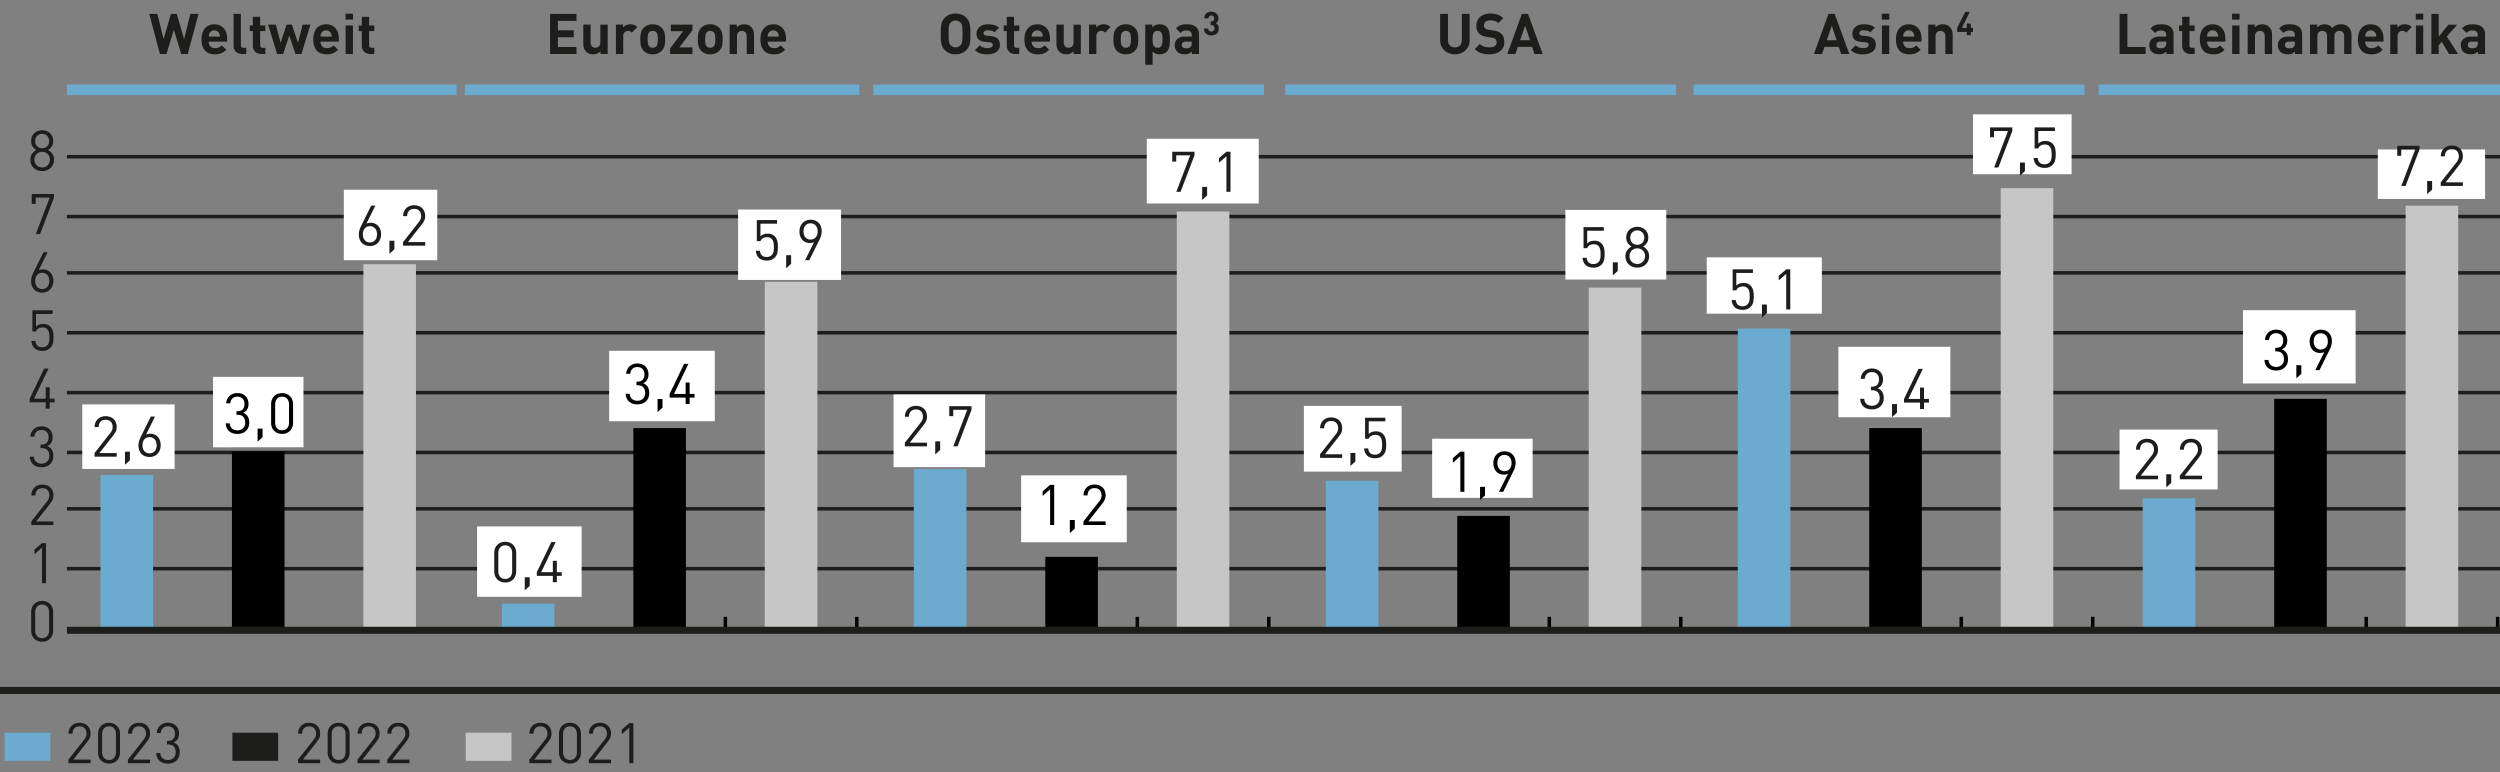 <svg xmlns="http://www.w3.org/2000/svg" width="710" height="219.268" viewBox="0 0 710 219.268"><rect x="0" y="0" width="710" height="219.268" fill="#808080" stroke="none"/><g data-name="Grafik"><path fill="none" stroke="#1d1d1b" stroke-miterlimit="10" d="M19 61.5h691M19 44.5h691M19 77.5h691M19 94.5h691M19 111.5h691M19 128.5h691M19 144.5h691M19 161.5h691"/><g fill="none"><path d="M15.221 178.653a.41.41 0 01-.079.243.652.652 0 01-.215.188 1.182 1.182 0 01-.323.119c-.124.028-.26.042-.407.042s-.282-.014-.406-.042c-.125-.028-.233-.068-.326-.12s-.165-.113-.215-.187a.42.42 0 01-.076-.243v-1.004c0-.089.025-.17.076-.244a.616.616 0 01.215-.187c.093-.052.201-.091.326-.12.124-.028.26-.042.406-.042s.283.014.407.042.232.068.323.12c.091.051.163.114.215.187a.41.41 0 01.08.244v1.004zm-.378-.992c0-.12-.055-.217-.165-.295-.11-.078-.27-.116-.48-.116s-.37.038-.481.116-.165.176-.165.295v.98c0 .118.055.217.165.294s.27.117.48.117.37-.04.48-.117c.111-.077.166-.176.166-.294v-.98zM14.003 62.876h-.399l1.297-1.96h-1.302v.339h-.373v-.533H15.3v.194l-1.297 1.96z"/></g><path fill="#6aabcf" d="M28.533 134.877h14.933v43.216H28.533z"/><path d="M65.867 128.228H80.8v49.865H65.867z"/><path fill="#c6c6c6" d="M103.2 75.039h14.933v103.055H103.2z"/><g fill="none" stroke="#000" stroke-miterlimit="10"><path d="M206 178.093v-2.908M243.333 178.093v-2.908"/></g><g fill="none"><path d="M129.221 178.653a.41.41 0 01-.079.243.652.652 0 01-.215.188 1.182 1.182 0 01-.323.119c-.124.028-.26.042-.407.042s-.282-.014-.406-.042c-.125-.028-.233-.068-.326-.12s-.165-.113-.215-.187a.42.42 0 01-.076-.243v-1.004c0-.089.025-.17.076-.244a.616.616 0 01.215-.187c.093-.052.201-.091.326-.12.124-.028.26-.042.406-.042s.283.014.407.042.232.068.323.12c.091.051.163.114.215.187a.41.41 0 01.08.244v1.004zm-.378-.992c0-.12-.055-.217-.165-.295-.11-.078-.27-.116-.48-.116s-.37.038-.481.116-.165.176-.165.295v.98c0 .118.055.217.165.294s.27.117.48.117.37-.04.48-.117c.111-.077.166-.176.166-.294v-.98zM128.003 62.876h-.399l1.297-1.96h-1.302v.339h-.373v-.533h2.074v.194l-1.297 1.96z"/></g><path fill="#6aabcf" d="M142.533 171.445h14.933v6.649h-14.933z"/><path d="M179.867 121.58H194.8v56.514h-14.933z"/><path fill="#c6c6c6" d="M217.2 80.025h14.933v98.068H217.2z"/><g fill="none" stroke="#000" stroke-miterlimit="10"><path d="M323 178.093v-2.908M360.333 178.093v-2.908"/></g><g fill="none"><path d="M246.221 178.653a.41.41 0 01-.079.243.652.652 0 01-.215.188 1.182 1.182 0 01-.323.119c-.124.028-.26.042-.407.042s-.282-.014-.406-.042c-.125-.028-.233-.068-.326-.12s-.165-.113-.215-.187a.42.42 0 01-.076-.243v-1.004c0-.089.025-.17.076-.244a.616.616 0 01.215-.187c.093-.052.201-.091.326-.12.124-.028.26-.042.406-.042s.283.014.407.042.232.068.323.12c.091.051.163.114.215.187a.41.41 0 01.08.244v1.004zm-.378-.992c0-.12-.055-.217-.165-.295-.11-.078-.27-.116-.48-.116s-.37.038-.481.116-.165.176-.165.295v.98c0 .118.055.217.165.294s.27.117.48.117.37-.04.48-.117c.111-.077.166-.176.166-.294v-.98zM245.003 62.876h-.399l1.297-1.96h-1.302v.339h-.373v-.533h2.074v.194l-1.297 1.96z"/></g><path fill="#6aabcf" d="M259.533 133.215h14.933v44.879h-14.933z"/><path d="M296.867 158.147H311.8v19.946h-14.933z"/><path fill="#c6c6c6" d="M334.2 60.079h14.933v118.014H334.2z"/><g fill="none" stroke="#000" stroke-miterlimit="10"><path d="M440 178.093v-2.908M477.333 178.093v-2.908"/></g><g fill="none"><path d="M363.221 178.653c0 .088-.026.17-.078.243s-.125.136-.216.188-.198.091-.323.119c-.124.028-.26.042-.407.042s-.282-.014-.406-.042c-.125-.028-.233-.068-.326-.12s-.164-.113-.215-.187a.42.42 0 01-.076-.243v-1.004c0-.089.025-.17.076-.244a.615.615 0 01.215-.187c.093-.052.201-.091.326-.12s.26-.042.406-.042.283.014.407.042c.125.029.232.068.323.12a.65.65 0 01.216.187.409.409 0 01.078.244v1.004zm-.378-.992c0-.12-.055-.217-.165-.295-.11-.078-.27-.116-.48-.116s-.37.038-.481.116c-.11.078-.165.176-.165.295v.98c0 .118.055.217.165.294.11.078.27.117.48.117s.37-.04.481-.117c.11-.077.165-.176.165-.294v-.98zM362.003 62.876h-.399l1.297-1.96H361.6v.339h-.373v-.533h2.074v.194l-1.297 1.96z"/></g><path fill="#6aabcf" d="M376.533 136.539h14.933v41.554h-14.933z"/><path d="M413.867 146.512H428.8v31.581h-14.933z"/><path fill="#c6c6c6" d="M451.2 81.687h14.933v96.406H451.2z"/><g fill="none" stroke="#000" stroke-miterlimit="10"><path d="M557 178.093v-2.908M594.333 178.093v-2.908"/></g><g fill="none"><path d="M480.22 178.653c0 .088-.025.17-.078.243s-.124.136-.215.188-.199.091-.323.119c-.124.028-.26.042-.407.042s-.282-.014-.407-.042c-.124-.028-.232-.068-.325-.12s-.165-.113-.215-.187a.42.42 0 01-.076-.243v-1.004c0-.089.025-.17.076-.244a.615.615 0 01.215-.187c.093-.052.201-.091.325-.12s.26-.042.407-.042.283.014.407.042c.124.029.232.068.323.12a.65.65 0 01.215.187.409.409 0 01.079.244v1.004zm-.377-.992c0-.12-.055-.217-.165-.295-.11-.078-.27-.116-.48-.116s-.37.038-.481.116c-.11.078-.165.176-.165.295v.98c0 .118.055.217.165.294.11.078.27.117.48.117s.37-.04.48-.117c.11-.077.166-.176.166-.294v-.98zM479.003 62.876h-.399l1.297-1.96h-1.302v.339h-.373v-.533h2.074v.194l-1.297 1.96z"/></g><path fill="#6aabcf" d="M493.533 93.323h14.933v84.771h-14.933z"/><path d="M530.867 121.58H545.8v56.514h-14.933z"/><path fill="#c6c6c6" d="M568.2 53.431h14.933v124.663H568.2z"/><g fill="none" stroke="#000" stroke-miterlimit="10"><path d="M672 178.093v-2.908M709.333 178.093v-2.908"/></g><g fill="none"><path d="M595.22 178.653c0 .088-.025.17-.078.243s-.124.136-.215.188-.199.091-.323.119c-.124.028-.26.042-.407.042s-.282-.014-.407-.042c-.124-.028-.232-.068-.325-.12s-.165-.113-.215-.187a.42.42 0 01-.076-.243v-1.004c0-.089.025-.17.076-.244a.615.615 0 01.215-.187c.093-.052.201-.091.325-.12s.26-.042.407-.042.283.014.407.042c.124.029.232.068.323.12a.65.65 0 01.215.187.409.409 0 01.079.244v1.004zm-.377-.992c0-.12-.055-.217-.165-.295-.11-.078-.27-.116-.48-.116s-.37.038-.481.116c-.11.078-.165.176-.165.295v.98c0 .118.055.217.165.294.11.078.27.117.48.117s.37-.04.48-.117c.11-.077.166-.176.166-.294v-.98zM594.003 62.876h-.399l1.297-1.96h-1.302v.339h-.373v-.533h2.074v.194l-1.297 1.96z"/></g><path fill="#6aabcf" d="M608.533 141.526h14.933v36.568h-14.933z"/><path d="M645.867 113.269H660.8v64.825h-14.933z"/><path fill="#c6c6c6" d="M683.2 58.417h14.933v119.676H683.2z"/><path fill="#fff" d="M97.642 53.89h26.533v20H97.642zM60.497 107.033h25.686v20H60.497zM23.369 114.841h26.227v18.336H23.369zM209.612 59.5h29.245v20h-29.245zM173 99.634h30v20h-30zM135.496 149.5h29.687v20h-29.687zM325.686 39.398h31.795v18.394h-31.795zM290 135h30v19h-30zM253.769 112.034h26v20.623h-26zM444.567 59.612h28.655v19.777h-28.655zM406.731 124.6h28.538v16.799h-28.538zM370.299 115.263h27.77v18.675h-27.77zM560.333 32.473h28v17h-28zM522.099 98.5h31.803v20h-31.803zM484.708 73.083H517.4v16h-32.692zM675.302 42.445h30.46v14.056h-30.46zM637 88.094h32v20.812h-32zM601.955 122.012h27.856v17h-27.856z"/><path fill="none" stroke="#6aabcf" stroke-miterlimit="10" stroke-width="3" d="M19 25.5h110.68M132 25.5h112M248 25.5h111M365 25.5h111M481 25.5h111M596 25.5h114"/><path fill="none" stroke="#1d1d1b" stroke-miterlimit="10" stroke-width="2" d="M0 196.082h710"/><path d="M11.38 66.484h-1.216l3.952-10.368h-3.968v1.792H9.012v-2.816h6.32v1.024L11.38 66.484zM15.332 45.348c0 .48-.085.917-.256 1.312a3.082 3.082 0 01-1.784 1.688c-.41.155-.85.232-1.32.232-.47 0-.91-.077-1.32-.232-.41-.154-.768-.376-1.072-.664s-.541-.63-.712-1.024a3.267 3.267 0 01-.256-1.312c0-.672.165-1.232.496-1.68s.736-.81 1.216-1.088c-.448-.256-.808-.592-1.08-1.008s-.408-.922-.408-1.52c0-.448.077-.858.232-1.232.155-.373.373-.696.656-.968a2.971 2.971 0 011-.632c.384-.149.8-.224 1.248-.224.448 0 .864.075 1.248.224.384.15.717.36 1 .632.282.272.501.595.656.968.155.374.232.784.232 1.232 0 .598-.133 1.104-.4 1.52s-.624.752-1.072 1.008c.48.278.883.64 1.208 1.088.325.448.488 1.008.488 1.68zm-1.152-.016c0-.32-.056-.613-.168-.88a2.26 2.26 0 00-.464-.704c-.197-.202-.432-.36-.704-.472s-.563-.168-.872-.168c-.31 0-.6.056-.872.168s-.507.27-.704.472a2.25 2.25 0 00-.464.704c-.112.267-.168.56-.168.88 0 .32.056.614.168.88.112.267.267.502.464.704.197.203.432.36.704.472.272.112.563.168.872.168.31 0 .6-.056.872-.168.272-.112.507-.27.704-.472.197-.202.352-.437.464-.704.112-.266.168-.56.168-.88zm-.224-5.264c0-.597-.184-1.088-.552-1.472-.368-.384-.845-.576-1.432-.576s-1.064.192-1.432.576c-.368.384-.552.875-.552 1.472 0 .608.184 1.099.552 1.472.368.374.845.56 1.432.56s1.064-.186 1.432-.56c.368-.373.552-.864.552-1.472zM15.156 79.73c0 .48-.075.928-.224 1.344-.15.416-.36.774-.632 1.072a2.89 2.89 0 01-.992.704c-.39.171-.824.256-1.304.256s-.918-.077-1.312-.231c-.395-.155-.728-.376-1-.664s-.483-.635-.632-1.04-.224-.854-.224-1.345c0-.405.059-.813.176-1.224.117-.41.299-.855.544-1.336l2.8-5.648h1.184l-2.544 5.12c.352-.16.752-.24 1.2-.24.448 0 .853.08 1.216.24.362.16.672.385.928.672.256.288.456.63.6 1.024.144.395.216.827.216 1.296zm-1.152.049c0-.32-.043-.62-.128-.896s-.213-.52-.384-.729c-.17-.208-.382-.373-.632-.496s-.542-.184-.872-.184c-.608 0-1.093.208-1.456.624-.363.416-.544.976-.544 1.68s.181 1.265.544 1.68c.363.417.848.625 1.456.625s1.096-.208 1.464-.624c.368-.416.552-.977.552-1.68zM15.188 95.774a8.54 8.54 0 01-.152 1.64c-.101.518-.355.98-.76 1.385a2.842 2.842 0 01-.952.624c-.368.149-.808.223-1.32.223a3.71 3.71 0 01-1.336-.223 2.68 2.68 0 01-.952-.593 2.634 2.634 0 01-.56-.88 3.889 3.889 0 01-.24-1.104h1.152c.075.577.264 1.016.568 1.32.304.304.76.456 1.368.456.586 0 1.056-.176 1.408-.528.15-.149.267-.314.352-.496.085-.18.147-.373.184-.576.037-.202.061-.41.072-.624.01-.213.016-.42.016-.624 0-.351-.024-.693-.072-1.023a2.745 2.745 0 00-.272-.88 1.62 1.62 0 00-.576-.625c-.25-.16-.584-.24-1-.24-.501 0-.912.102-1.232.304-.32.203-.539.475-.656.817h-1.04v-5.985h5.76v1.025h-4.72v3.615c.224-.245.51-.437.856-.575s.744-.208 1.192-.208c.427 0 .805.063 1.136.191.33.128.608.304.832.528.203.214.368.44.496.68.128.24.224.494.288.76.064.267.107.536.128.809.021.271.032.54.032.807zM14.116 114.253v1.807H12.98v-1.807H8.436v-1.04l4.112-8.544h1.232l-4.112 8.544h3.312v-3.233h1.136v3.233h1.392v1.04h-1.392zM15.156 129.482c0 .523-.088.984-.264 1.384a2.96 2.96 0 01-.712 1.008 2.975 2.975 0 01-1.064.616 4.066 4.066 0 01-1.304.208c-.448 0-.87-.06-1.264-.176s-.741-.302-1.04-.553a2.854 2.854 0 01-.728-.943c-.187-.379-.29-.824-.312-1.336H9.62c.021.352.096.653.224.903.128.251.293.457.496.617s.43.277.68.352.515.112.792.112c.619 0 1.139-.192 1.56-.577.421-.383.632-.927.632-1.631 0-.694-.179-1.235-.536-1.624-.358-.39-.926-.584-1.704-.584h-.24v-1.008h.24c.704 0 1.218-.184 1.544-.552.325-.368.488-.872.488-1.512 0-.683-.192-1.2-.576-1.553-.384-.351-.853-.527-1.408-.527-.608 0-1.088.17-1.44.512-.352.341-.555.805-.608 1.391H8.612c.032-.458.136-.869.312-1.231.176-.363.405-.67.688-.92s.61-.443.984-.576c.373-.134.778-.2 1.216-.2.458 0 .882.074 1.272.223.39.15.72.358.992.624.272.267.486.593.64.977.155.384.232.805.232 1.264 0 1.226-.512 2.069-1.536 2.528 1.163.437 1.744 1.365 1.744 2.784zM8.884 149.112v-1.024l4.496-5.712c.213-.278.373-.55.48-.816.106-.267.16-.554.16-.864 0-.619-.173-1.115-.52-1.488-.347-.373-.834-.56-1.464-.56-.266 0-.52.037-.76.111-.24.076-.45.198-.632.369-.182.17-.326.386-.432.648-.107.261-.16.573-.16.936H8.9c0-.448.075-.862.224-1.24s.36-.704.632-.976.6-.486.984-.64a3.449 3.449 0 011.296-.232c.47 0 .896.072 1.28.216.384.144.715.35.992.616s.49.59.64.968c.15.378.224.802.224 1.272 0 .458-.075.855-.224 1.191A5.73 5.73 0 0114.26 143l-3.984 5.088h4.896v1.024H8.884zM11.924 165.636v-10.112l-2.128 1.872v-1.312l2.128-1.84h1.152v11.392h-1.152zM15.092 179.12c0 .47-.08.899-.24 1.288-.16.39-.379.72-.656.992-.278.272-.606.483-.984.632s-.792.224-1.24.224c-.448 0-.862-.075-1.24-.224s-.71-.36-.992-.632a2.78 2.78 0 01-.656-.992 3.455 3.455 0 01-.232-1.288v-5.312c0-.47.077-.898.232-1.288s.374-.72.656-.992c.282-.272.614-.482.992-.632s.792-.224 1.24-.224c.448 0 .861.075 1.24.224s.706.36.984.632c.277.272.496.603.656.992s.24.819.24 1.288v5.312zm-1.152-5.248c0-.63-.168-1.15-.504-1.56s-.824-.616-1.464-.616-1.128.206-1.464.616c-.336.41-.504.93-.504 1.56v5.184c0 .63.168 1.15.504 1.56.336.411.824.616 1.464.616s1.128-.205 1.464-.616c.336-.41.504-.93.504-1.56v-5.184z" fill="#1d1d1b"/><path fill="none" stroke="#1d1d1b" stroke-miterlimit="10" stroke-width="2" d="M19 179h691"/><path fill="#c6c6c6" d="M132.262 208.082h13v8h-13z"/><path fill="#1d1d1b" d="M66 208.082h13v8H66z"/><path fill="#6aabcf" d="M1.296 208.082h13v8h-13z"/><g fill="#1d1d1b"><path d="M150.34 216.756v-1.024l4.495-5.712a3.47 3.47 0 00.48-.816 2.31 2.31 0 00.16-.864c0-.62-.173-1.115-.52-1.488-.346-.374-.835-.56-1.464-.56-.267 0-.52.037-.76.112a1.61 1.61 0 00-.632.368c-.181.17-.325.386-.432.648-.106.26-.16.573-.16.936h-1.152c0-.449.075-.862.224-1.24.15-.379.36-.705.632-.977s.6-.485.984-.64a3.44 3.44 0 011.296-.231c.47 0 .896.072 1.28.216s.715.35.992.616c.278.266.49.59.64.968.15.378.224.802.224 1.272 0 .459-.075.856-.224 1.191a5.71 5.71 0 01-.688 1.113l-3.984 5.088h4.896v1.024h-6.288zM164.995 213.716c0 .47-.08.898-.24 1.288-.16.39-.379.72-.656.992a2.919 2.919 0 01-.984.632c-.379.149-.792.224-1.24.224s-.861-.075-1.24-.224c-.379-.15-.71-.36-.992-.632a2.779 2.779 0 01-.656-.992 3.455 3.455 0 01-.232-1.288v-5.312c0-.47.078-.899.232-1.289.155-.389.373-.72.656-.991.283-.272.613-.483.992-.633.379-.149.792-.223 1.24-.223s.861.074 1.24.223c.379.15.707.36.984.633.277.272.496.602.656.991.16.39.24.82.24 1.289v5.312zm-1.152-5.249c0-.629-.168-1.148-.504-1.56-.336-.41-.824-.615-1.464-.615s-1.128.205-1.464.615c-.336.412-.504.931-.504 1.56v5.185c0 .629.168 1.149.504 1.56.336.41.824.615 1.464.615s1.128-.205 1.464-.615c.336-.411.504-.931.504-1.56v-5.185zM167.235 216.756v-1.024l4.496-5.712a3.47 3.47 0 00.48-.816 2.31 2.31 0 00.16-.864c0-.62-.173-1.115-.52-1.488-.346-.374-.835-.56-1.464-.56-.267 0-.52.037-.76.112a1.61 1.61 0 00-.632.368c-.181.17-.325.386-.432.648-.106.26-.16.573-.16.936h-1.152c0-.449.075-.862.224-1.24.15-.379.36-.705.632-.977s.6-.485.984-.64a3.44 3.44 0 011.296-.231c.47 0 .896.072 1.28.216s.715.35.992.616c.278.266.49.59.64.968.15.378.224.802.224 1.272 0 .459-.075.856-.224 1.191a5.71 5.71 0 01-.688 1.113l-3.984 5.088h4.896v1.024h-6.288zM178.723 216.756v-10.112l-2.128 1.871v-1.311l2.128-1.84h1.152v11.392h-1.152z"/></g><g fill="#1d1d1b"><path d="M84.636 216.756v-1.024l4.496-5.712a3.47 3.47 0 00.48-.816 2.31 2.31 0 00.16-.864c0-.62-.174-1.115-.52-1.488-.347-.374-.835-.56-1.464-.56-.267 0-.52.037-.76.112a1.61 1.61 0 00-.632.368c-.182.17-.325.386-.432.648-.107.26-.16.573-.16.936h-1.152c0-.449.074-.862.224-1.24.15-.379.36-.705.632-.977s.6-.485.984-.64a3.44 3.44 0 011.296-.231c.47 0 .896.072 1.28.216s.714.35.992.616c.277.266.49.59.64.968.15.378.224.802.224 1.272 0 .459-.075.856-.224 1.191a5.71 5.71 0 01-.688 1.113l-3.984 5.088h4.896v1.024h-6.288zM99.292 213.716c0 .47-.08.898-.24 1.288-.16.39-.379.72-.656.992a2.919 2.919 0 01-.984.632c-.379.149-.792.224-1.24.224s-.861-.075-1.24-.224c-.379-.15-.71-.36-.992-.632a2.779 2.779 0 01-.656-.992 3.455 3.455 0 01-.232-1.288v-5.312c0-.47.077-.899.232-1.289.154-.389.373-.72.656-.991.283-.272.613-.483.992-.633.379-.149.792-.223 1.24-.223s.861.074 1.24.223c.379.15.707.36.984.633.277.272.496.602.656.991.16.39.24.82.24 1.289v5.312zm-1.152-5.249c0-.629-.168-1.148-.504-1.56-.336-.41-.824-.615-1.464-.615s-1.128.205-1.464.615c-.336.412-.504.931-.504 1.56v5.185c0 .629.168 1.149.504 1.56.336.41.824.615 1.464.615s1.128-.205 1.464-.615c.336-.411.504-.931.504-1.56v-5.185zM101.532 216.756v-1.024l4.496-5.712a3.47 3.47 0 00.48-.816 2.31 2.31 0 00.16-.864c0-.62-.174-1.115-.52-1.488-.347-.374-.835-.56-1.464-.56-.267 0-.52.037-.76.112a1.61 1.61 0 00-.632.368c-.182.17-.325.386-.432.648-.107.26-.16.573-.16.936h-1.152c0-.449.074-.862.224-1.24.15-.379.36-.705.632-.977s.6-.485.984-.64a3.44 3.44 0 011.296-.231c.47 0 .896.072 1.28.216s.714.35.992.616c.277.266.49.59.64.968.15.378.224.802.224 1.272 0 .459-.075.856-.224 1.191a5.71 5.71 0 01-.688 1.113l-3.984 5.088h4.896v1.024h-6.288zM109.98 216.756v-1.024l4.496-5.712a3.47 3.47 0 00.48-.816 2.31 2.31 0 00.16-.864c0-.62-.174-1.115-.52-1.488-.347-.374-.835-.56-1.464-.56-.267 0-.52.037-.76.112a1.61 1.61 0 00-.632.368c-.182.17-.325.386-.432.648-.107.26-.16.573-.16.936h-1.152c0-.449.074-.862.224-1.24.15-.379.36-.705.632-.977s.6-.485.984-.64a3.44 3.44 0 011.296-.231c.47 0 .896.072 1.28.216s.714.35.992.616c.277.266.49.59.64.968.15.378.224.802.224 1.272 0 .459-.075.856-.224 1.191a5.71 5.71 0 01-.688 1.113l-3.984 5.088h4.896v1.024h-6.288z"/></g><g fill="#1d1d1b"><path d="M19.432 216.756v-1.024l4.496-5.712a3.47 3.47 0 00.48-.816 2.31 2.31 0 00.16-.864c0-.62-.174-1.115-.52-1.488-.347-.374-.835-.56-1.464-.56-.267 0-.52.037-.76.112a1.61 1.61 0 00-.632.368c-.182.17-.326.386-.432.648-.107.26-.16.573-.16.936h-1.152c0-.449.074-.862.224-1.24.15-.379.36-.705.632-.977s.6-.485.984-.64a3.44 3.44 0 011.296-.231c.47 0 .896.072 1.28.216s.714.35.992.616c.277.266.49.59.64.968.15.378.224.802.224 1.272 0 .459-.075.856-.224 1.191a5.71 5.71 0 01-.688 1.113l-3.984 5.088h4.896v1.024h-6.288zM34.088 213.716c0 .47-.08.898-.24 1.288-.16.39-.379.72-.656.992a2.919 2.919 0 01-.984.632c-.379.149-.792.224-1.24.224s-.862-.075-1.24-.224c-.379-.15-.71-.36-.992-.632a2.779 2.779 0 01-.656-.992 3.455 3.455 0 01-.232-1.288v-5.312c0-.47.077-.899.232-1.289.154-.389.373-.72.656-.991.282-.272.613-.483.992-.633.378-.149.792-.223 1.24-.223s.861.074 1.24.223c.378.15.706.36.984.633.277.272.496.602.656.991.16.39.24.82.24 1.289v5.312zm-1.152-5.249c0-.629-.168-1.148-.504-1.56-.336-.41-.824-.615-1.464-.615s-1.128.205-1.464.615c-.336.412-.504.931-.504 1.56v5.185c0 .629.168 1.149.504 1.56.336.41.824.615 1.464.615s1.128-.205 1.464-.615c.336-.411.504-.931.504-1.56v-5.185zM36.328 216.756v-1.024l4.496-5.712a3.47 3.47 0 00.48-.816 2.31 2.31 0 00.16-.864c0-.62-.174-1.115-.52-1.488-.347-.374-.835-.56-1.464-.56-.267 0-.52.037-.76.112a1.61 1.61 0 00-.632.368c-.182.17-.326.386-.432.648-.107.26-.16.573-.16.936h-1.152c0-.449.074-.862.224-1.24.15-.379.36-.705.632-.977s.6-.485.984-.64a3.44 3.44 0 011.296-.231c.47 0 .896.072 1.28.216s.714.35.992.616c.277.266.49.59.64.968.15.378.224.802.224 1.272 0 .459-.075.856-.224 1.191a5.71 5.71 0 01-.688 1.113l-3.984 5.088h4.896v1.024h-6.288zM51.048 213.652c0 .523-.088.983-.264 1.383-.176.4-.414.737-.712 1.009a2.964 2.964 0 01-1.064.615 4.05 4.05 0 01-1.304.208c-.448 0-.87-.058-1.264-.175a2.86 2.86 0 01-1.04-.553 2.862 2.862 0 01-.728-.943c-.187-.379-.29-.824-.312-1.336h1.152c.021.352.096.653.224.903.128.251.293.456.496.617.202.16.43.277.68.352.25.074.514.111.792.111.618 0 1.138-.191 1.56-.575.421-.385.632-.928.632-1.633 0-.693-.179-1.234-.536-1.624-.358-.389-.926-.584-1.704-.584h-.24v-1.007h.24c.704 0 1.218-.184 1.544-.553.325-.367.488-.871.488-1.511 0-.683-.192-1.2-.576-1.553-.384-.352-.854-.527-1.408-.527-.608 0-1.088.17-1.44.512-.352.341-.555.805-.608 1.391h-1.152c.032-.458.136-.869.312-1.232a2.92 2.92 0 01.688-.92c.282-.25.61-.442.984-.576.373-.132.778-.2 1.216-.2.458 0 .882.075 1.272.225.39.15.72.357.992.624s.485.592.64.975c.154.385.232.806.232 1.265 0 1.226-.512 2.069-1.536 2.527 1.162.438 1.744 1.366 1.744 2.785z"/></g></g><g data-name="DE"><g data-name="Globa..." fill="#1d1d1b"><path d="M53.325 15.332H51.47L49.373 8.42l-2.095 6.912h-1.856L42.382 3.94h2.32l1.76 7.184 2.08-7.184h1.663l2.08 7.184 1.776-7.184h2.32l-3.056 11.392zM59.277 11.812c0 .544.155.99.464 1.336.31.347.763.52 1.36.52.459 0 .822-.066 1.088-.2.267-.133.533-.328.8-.584l1.264 1.232a6.748 6.748 0 01-.64.568 3.413 3.413 0 01-1.52.664c-.298.054-.634.08-1.008.08-.49 0-.968-.064-1.432-.192-.464-.128-.874-.354-1.232-.68s-.645-.762-.864-1.312c-.218-.549-.328-1.245-.328-2.088 0-.682.088-1.288.264-1.815.176-.529.424-.974.744-1.336.32-.363.702-.638 1.144-.825.443-.186.936-.28 1.48-.28.576 0 1.09.099 1.545.296.453.198.834.475 1.143.832.31.357.544.784.704 1.28.16.496.24 1.037.24 1.624v.88h-5.216zm3.168-1.424c-.01-.181-.026-.338-.048-.472s-.07-.274-.144-.424c-.117-.245-.29-.45-.52-.616s-.52-.248-.872-.248c-.351 0-.643.083-.872.248-.229.166-.402.37-.52.616-.074.15-.123.29-.144.424-.021.134-.037.29-.048.472h3.168zM68.765 15.332c-.426 0-.795-.07-1.104-.208-.31-.138-.563-.32-.76-.544s-.341-.477-.432-.76a2.831 2.831 0 01-.136-.872V3.94h2.08v8.88c0 .246.056.432.168.56.113.128.302.192.568.192h.8v1.76h-1.184zM74.22 15.332c-.426 0-.791-.07-1.095-.208a2.193 2.193 0 01-.752-.544 2.102 2.102 0 01-.432-.76 2.831 2.831 0 01-.136-.872V8.82h-.88V7.236h.88V4.772h2.08v2.464h1.472V8.82h-1.472v4c0 .502.24.752.72.752h.752v1.76h-1.136zM85.613 15.332h-1.712L82.157 10.1l-1.744 5.232H78.7l-2.56-8.336h2.208l1.344 5.152 1.696-5.152h1.52l1.712 5.152 1.344-5.152h2.192l-2.544 8.336zM91.02 11.812c0 .544.156.99.465 1.336.31.347.762.52 1.36.52.458 0 .821-.066 1.088-.2.266-.133.533-.328.8-.584l1.264 1.232a6.748 6.748 0 01-.64.568 3.413 3.413 0 01-1.52.664c-.299.054-.635.08-1.008.08-.49 0-.968-.064-1.432-.192-.464-.128-.875-.354-1.232-.68s-.646-.762-.864-1.312c-.219-.549-.328-1.245-.328-2.088 0-.682.088-1.288.264-1.815.176-.529.424-.974.744-1.336.32-.363.701-.638 1.144-.825.443-.186.936-.28 1.48-.28.576 0 1.09.099 1.544.296.453.198.835.475 1.144.832.31.357.544.784.704 1.28.16.496.24 1.037.24 1.624v.88h-5.216zm3.169-1.424c-.011-.181-.027-.338-.048-.472s-.07-.274-.144-.424c-.117-.245-.29-.45-.52-.616s-.52-.248-.872-.248-.643.083-.872.248c-.23.166-.403.37-.52.616-.075.15-.123.29-.144.424-.021.134-.038.29-.048.472h3.168zM98.125 5.572V3.876h2.128v1.696h-2.128zm.031 9.76V7.236h2.08v8.096h-2.08zM105.164 15.332c-.426 0-.792-.07-1.095-.208a2.193 2.193 0 01-.752-.544 2.102 2.102 0 01-.432-.76 2.831 2.831 0 01-.137-.872V8.82h-.88V7.236h.88V4.772h2.08v2.464h1.473V8.82h-1.473v4c0 .502.24.752.72.752h.753v1.76h-1.137z"/></g><g data-name="Euro ..." fill="#1d1d1b"><path d="M156.228 15.332V3.94h7.503v1.985h-5.28v2.671h4.496v1.984h-4.496v2.768h5.28v1.984h-7.503zM170.547 15.332v-.768c-.277.288-.597.504-.96.648s-.736.216-1.12.216c-.416 0-.79-.064-1.12-.192a2.406 2.406 0 01-.848-.544c-.341-.34-.568-.706-.68-1.096a4.578 4.578 0 01-.168-1.272V6.996h2.08v5.04c0 .288.04.528.12.72.08.192.187.347.32.464s.283.203.448.256c.165.054.328.08.488.08.16 0 .323-.026.488-.08.165-.053.315-.138.448-.256s.243-.272.328-.463c.086-.193.128-.433.128-.72v-5.04h2.08v8.335h-2.032zM179.443 9.268c-.16-.16-.32-.282-.48-.368-.16-.085-.368-.128-.624-.128-.16 0-.32.03-.48.088-.16.059-.304.152-.432.28-.128.128-.232.288-.312.48s-.12.422-.12.688v5.024h-2.08V6.996h2.032v.8c.202-.245.49-.455.864-.632a2.848 2.848 0 011.232-.264c.405 0 .763.059 1.072.176.31.118.608.32.896.608l-1.568 1.584zM188.9 11.156c0 .758-.062 1.39-.185 1.896s-.376.957-.76 1.352c-.267.278-.61.518-1.032.72s-.941.304-1.56.304-1.135-.101-1.551-.304-.758-.442-1.025-.72a3.136 3.136 0 01-.752-1.36c-.128-.501-.192-1.13-.192-1.888 0-.757.064-1.384.192-1.88.129-.496.38-.946.752-1.351.267-.278.608-.518 1.025-.72s.933-.305 1.551-.305 1.139.102 1.56.304.765.443 1.033.72c.373.406.623.856.752 1.352.127.496.191 1.123.191 1.88zm-2.08 0c0-.426-.028-.815-.08-1.168-.054-.352-.187-.634-.4-.848-.246-.245-.571-.368-.977-.368-.394 0-.715.123-.96.368-.213.214-.346.496-.4.848-.053.353-.08.742-.08 1.168 0 .437.027.832.08 1.185.054.351.187.634.4.847.245.246.566.368.96.368.406 0 .73-.122.976-.368.214-.213.347-.496.4-.847.053-.353.08-.748.08-1.185zM190.307 15.332v-1.584l3.696-4.88h-3.488V6.996h6.144V8.58l-3.744 4.88h3.744v1.872h-6.352zM205.235 11.156c0 .758-.061 1.39-.184 1.896s-.376.957-.76 1.352c-.267.278-.61.518-1.032.72s-.941.304-1.56.304-1.136-.101-1.552-.304-.757-.442-1.024-.72a3.136 3.136 0 01-.752-1.36c-.128-.501-.192-1.13-.192-1.888 0-.757.064-1.384.192-1.88s.379-.946.752-1.351c.267-.278.608-.518 1.024-.72s.934-.305 1.552-.305 1.139.102 1.56.304.765.443 1.032.72c.374.406.624.856.752 1.352.128.496.192 1.123.192 1.88zm-2.08 0c0-.426-.027-.815-.08-1.168-.053-.352-.186-.634-.4-.848-.245-.245-.57-.368-.976-.368-.394 0-.715.123-.96.368-.213.214-.346.496-.4.848-.053.353-.08.742-.08 1.168 0 .437.027.832.08 1.185.054.351.187.634.4.847.245.246.566.368.96.368.405 0 .73-.122.976-.368.214-.213.347-.496.4-.847.053-.353.08-.748.08-1.185zM212.067 15.332v-5.04c0-.287-.04-.528-.12-.72a1.25 1.25 0 00-.32-.464 1.266 1.266 0 00-.448-.256 1.588 1.588 0 00-.488-.08c-.16 0-.323.027-.488.08a1.26 1.26 0 00-.448.256 1.325 1.325 0 00-.328.464 1.777 1.777 0 00-.128.72v5.04h-2.08V6.996h2.032v.768c.277-.288.597-.504.96-.648a3.015 3.015 0 011.12-.216c.416 0 .79.065 1.12.192s.613.31.848.544c.341.342.568.707.68 1.096.112.39.168.814.168 1.273v5.327h-2.08zM218.019 11.812c0 .544.154.99.464 1.336.309.347.762.52 1.36.52.458 0 .821-.066 1.088-.2.266-.133.533-.328.8-.584l1.264 1.232a6.748 6.748 0 01-.64.568 3.413 3.413 0 01-1.52.664c-.299.054-.635.08-1.008.08-.491 0-.968-.064-1.432-.192-.464-.128-.875-.354-1.232-.68s-.646-.762-.864-1.312c-.219-.549-.328-1.245-.328-2.088 0-.682.088-1.288.264-1.815.176-.529.424-.974.744-1.336.32-.363.701-.638 1.144-.825.442-.186.936-.28 1.48-.28.576 0 1.09.099 1.544.296.453.198.834.475 1.144.832.31.357.544.784.704 1.28.16.496.24 1.037.24 1.624v.88h-5.216zm3.168-1.424c-.011-.181-.027-.338-.048-.472s-.07-.274-.144-.424c-.118-.245-.29-.45-.52-.616s-.52-.248-.872-.248-.643.083-.872.248c-.23.166-.403.37-.52.616-.075.15-.123.29-.144.424-.022.134-.038.29-.048.472h3.168z"/></g><g fill="#1d1d1b"><path d="M417.384 11.428c0 .608-.11 1.158-.329 1.648-.218.491-.517.91-.896 1.256a4.099 4.099 0 01-1.328.808 4.592 4.592 0 01-1.64.288 4.59 4.59 0 01-1.64-.288 4.094 4.094 0 01-1.328-.808 3.738 3.738 0 01-.896-1.256 4 4 0 01-.328-1.648V3.94h2.224v7.408c0 .661.176 1.176.528 1.544s.832.552 1.44.552c.609 0 1.091-.184 1.448-.552s.537-.883.537-1.544V3.94h2.208v7.488zM427.223 11.972c0 .555-.107 1.046-.32 1.472-.213.427-.51.787-.888 1.08a4.061 4.061 0 01-1.343.672 5.812 5.812 0 01-1.673.232c-.864 0-1.635-.109-2.312-.328s-1.293-.61-1.847-1.175l1.44-1.44c.362.362.778.612 1.248.751.469.139.964.208 1.487.208.672 0 1.18-.122 1.52-.368.342-.245.513-.597.513-1.056 0-.394-.118-.709-.352-.944a1.234 1.234 0 00-.385-.24 3.273 3.273 0 00-.64-.144l-1.36-.208c-.511-.074-.944-.19-1.296-.344s-.655-.354-.912-.6c-.544-.522-.816-1.269-.816-2.24 0-.512.09-.978.272-1.4.181-.42.443-.784.784-1.088a3.665 3.665 0 011.249-.712c.49-.17 1.044-.256 1.664-.256.789 0 1.477.102 2.064.304a4.324 4.324 0 011.615 1.025l-1.407 1.391c-.352-.34-.737-.557-1.153-.648a5.588 5.588 0 00-1.184-.136c-.597 0-1.037.142-1.32.424s-.424.622-.424 1.016c0 .15.024.293.072.432.049.139.13.267.248.384.118.107.26.198.424.272.166.075.37.128.616.16l1.36.208c.523.075.955.182 1.297.32.34.139.634.33.88.576.309.278.533.62.671 1.024s.208.864.208 1.376zM435.8 15.332l-.673-2.016h-4.048l-.688 2.016h-2.32l4.144-11.392h1.744l4.16 11.392h-2.32zM433.142 7.3l-1.44 4.144h2.832L433.143 7.3z"/></g><g data-name="3East..." fill="#1d1d1b"><path d="M275.595 9.636c0 .544-.008 1.035-.024 1.472-.016.438-.061.84-.136 1.208-.074.368-.19.707-.344 1.016-.155.31-.376.608-.664.896-.384.384-.821.68-1.312.888s-1.066.312-1.728.312c-.661 0-1.24-.104-1.736-.312s-.936-.504-1.32-.888a3.464 3.464 0 01-.664-.896 3.83 3.83 0 01-.336-1.016 8.098 8.098 0 01-.128-1.208c-.016-.437-.024-.928-.024-1.472s.008-1.034.024-1.472c.016-.437.058-.84.128-1.208.07-.367.181-.706.336-1.016.155-.309.376-.608.664-.896.384-.384.824-.68 1.32-.888s1.075-.312 1.736-.312c.662 0 1.237.104 1.728.312s.928.504 1.312.888c.288.288.51.587.664.896.155.31.27.649.344 1.016.075.368.12.771.136 1.208.016.438.024.928.024 1.472zm-2.224 0c0-.544-.01-.994-.032-1.352a7.739 7.739 0 00-.096-.888c-.043-.234-.099-.424-.168-.568s-.157-.275-.264-.392a1.81 1.81 0 00-.6-.44c-.24-.112-.514-.168-.824-.168a1.926 1.926 0 00-1.44.608 1.62 1.62 0 00-.264.392 2.24 2.24 0 00-.168.568 6.87 6.87 0 00-.088.888c-.016.358-.024.808-.024 1.352s.008.995.024 1.352c.016.357.045.65.088.88.042.23.099.416.168.56.07.144.158.275.264.392.17.182.376.331.616.448.24.117.514.176.824.176a1.854 1.854 0 001.688-1.016c.07-.144.125-.33.168-.56a7.42 7.42 0 00.096-.88c.022-.357.032-.808.032-1.352zM283.979 12.708c0 .459-.091.86-.272 1.2a2.4 2.4 0 01-.752.849c-.32.223-.696.391-1.128.503a5.509 5.509 0 01-1.384.168c-.331 0-.65-.013-.96-.04a4.694 4.694 0 01-.904-.168 4.274 4.274 0 01-.864-.36 3.645 3.645 0 01-.824-.632l1.36-1.36c.17.17.352.307.544.408.192.102.386.182.584.24s.39.096.576.112.36.024.52.024c.181 0 .36-.016.536-.048.176-.032.333-.082.472-.152s.25-.157.336-.264.128-.24.128-.4a.74.74 0 00-.184-.52c-.123-.133-.355-.216-.696-.248l-1.344-.128c-.736-.074-1.32-.29-1.752-.648-.432-.357-.648-.92-.648-1.688 0-.437.088-.82.264-1.152.176-.33.41-.607.704-.832a3.079 3.079 0 011.024-.504c.389-.112.797-.168 1.224-.168.66 0 1.256.07 1.784.208.528.139.994.395 1.4.768l-1.28 1.297a2.012 2.012 0 00-.872-.44c-.336-.081-.69-.121-1.064-.121-.416 0-.718.08-.904.24s-.28.347-.28.56.066.379.2.496c.133.118.354.192.664.225l1.312.127c.832.085 1.453.336 1.864.752.41.416.616.982.616 1.696zM288.33 15.332c-.426 0-.791-.07-1.095-.208a2.193 2.193 0 01-.752-.544 2.102 2.102 0 01-.432-.76 2.831 2.831 0 01-.136-.872V8.82h-.88V7.236h.88V4.772h2.08v2.464h1.472V8.82h-1.472v4c0 .502.24.752.72.752h.752v1.76h-1.136zM292.987 11.812c0 .544.154.99.464 1.336.309.347.762.52 1.36.52.458 0 .821-.066 1.088-.2.266-.133.533-.328.8-.584l1.264 1.232a6.748 6.748 0 01-.64.568 3.413 3.413 0 01-1.52.664c-.299.054-.635.08-1.008.08-.491 0-.968-.064-1.432-.192-.464-.128-.875-.354-1.232-.68s-.646-.762-.864-1.312c-.219-.549-.328-1.245-.328-2.088 0-.682.088-1.288.264-1.815.176-.529.424-.974.744-1.336.32-.363.701-.638 1.144-.825.442-.186.936-.28 1.48-.28.576 0 1.09.099 1.544.296.453.198.834.475 1.144.832.31.357.544.784.704 1.28.16.496.24 1.037.24 1.624v.88h-5.216zm3.168-1.424c-.011-.181-.027-.338-.048-.472s-.07-.274-.144-.424c-.118-.245-.29-.45-.52-.616s-.52-.248-.872-.248-.643.083-.872.248c-.23.166-.403.37-.52.616-.075.15-.123.29-.144.424-.022.134-.038.29-.048.472h3.168zM304.923 15.332v-.768c-.278.288-.598.504-.96.648s-.736.216-1.12.216c-.416 0-.79-.064-1.12-.192a2.406 2.406 0 01-.848-.544c-.342-.34-.568-.706-.68-1.096a4.578 4.578 0 01-.168-1.272V6.996h2.08v5.04c0 .288.04.528.12.72.08.192.186.347.32.464s.282.203.448.256c.165.054.328.08.488.08.16 0 .322-.026.488-.08.165-.053.314-.138.448-.256s.242-.272.328-.463c.085-.193.128-.433.128-.72v-5.04h2.08v8.335h-2.032zM313.819 9.268c-.16-.16-.32-.282-.48-.368-.16-.085-.368-.128-.624-.128-.16 0-.32.03-.48.088-.16.059-.304.152-.432.28-.128.128-.232.288-.312.48s-.12.422-.12.688v5.024h-2.08V6.996h2.032v.8c.202-.245.49-.455.864-.632a2.848 2.848 0 011.232-.264c.405 0 .762.059 1.072.176.309.118.608.32.896.608l-1.568 1.584zM323.274 11.156c0 .758-.061 1.39-.184 1.896s-.376.957-.76 1.352c-.267.278-.61.518-1.032.72s-.941.304-1.56.304-1.136-.101-1.552-.304-.758-.442-1.024-.72a3.136 3.136 0 01-.752-1.36c-.128-.501-.192-1.13-.192-1.888 0-.757.064-1.384.192-1.88s.379-.946.752-1.351c.266-.278.608-.518 1.024-.72s.933-.305 1.552-.305 1.139.102 1.56.304.765.443 1.032.72c.373.406.624.856.752 1.352.128.496.192 1.123.192 1.88zm-2.08 0c0-.426-.027-.815-.08-1.168-.053-.352-.187-.634-.4-.848-.246-.245-.57-.368-.976-.368-.395 0-.715.123-.96.368-.213.214-.347.496-.4.848-.054.353-.08.742-.08 1.168 0 .437.026.832.08 1.185.053.351.187.634.4.847.245.246.565.368.96.368.405 0 .73-.122.976-.368.213-.213.347-.496.4-.847.053-.353.08-.748.08-1.185zM332.235 11.156c0 .352-.008.694-.024 1.024s-.054.648-.113.953a4.143 4.143 0 01-.255.847c-.112.262-.27.494-.473.696-.234.246-.527.432-.88.56s-.73.192-1.135.192c-.427 0-.803-.061-1.128-.184a2.198 2.198 0 01-.888-.648v3.792h-2.08V6.996h2.016v.784c.288-.32.594-.546.92-.68.325-.133.711-.2 1.16-.2.405 0 .783.065 1.135.192s.646.315.88.56c.203.203.36.435.473.696s.197.542.255.84c.059.299.097.613.113.945.016.33.024.671.024 1.023zm-2.08 0c0-.33-.017-.643-.048-.936a2.532 2.532 0 00-.192-.76c-.096-.213-.238-.381-.425-.504s-.434-.184-.744-.184c-.309 0-.557.062-.743.184-.187.123-.328.29-.425.504-.095.214-.16.467-.192.76a8.707 8.707 0 00-.047.936c0 .342.016.656.047.944.033.288.097.542.192.76.097.219.238.39.425.512.186.123.434.184.743.184.31 0 .558-.061.744-.184s.329-.293.425-.512c.095-.218.16-.472.192-.76.031-.288.048-.602.048-.944zM338.49 15.332v-.72c-.277.278-.567.48-.872.608-.303.128-.695.192-1.175.192-.929 0-1.638-.245-2.128-.736a2.367 2.367 0 01-.513-.832 2.993 2.993 0 01-.175-1.04c0-.33.058-.642.175-.936.118-.293.294-.549.528-.768.235-.218.534-.392.896-.52.363-.128.79-.192 1.28-.192h1.937v-.416c0-.459-.12-.792-.36-1-.24-.208-.638-.312-1.193-.312-.373 0-.677.057-.911.168a2.179 2.179 0 00-.688.553l-1.312-1.297c.405-.448.831-.757 1.28-.928.447-.17 1.018-.256 1.711-.256 2.369 0 3.553.982 3.553 2.944v5.488h-2.033zm-.047-3.52h-1.584c-.822 0-1.232.32-1.232.96 0 .288.1.518.303.688.203.171.523.257.96.257a2.8 2.8 0 00.673-.073c.192-.048.378-.157.56-.328a.856.856 0 00.247-.408c.049-.165.073-.381.073-.648v-.448zM346.137 8.083c0 .33-.056.619-.168.867a1.752 1.752 0 01-.457.62 1.911 1.911 0 01-.671.37c-.255.08-.526.12-.812.12-.273 0-.536-.037-.788-.112s-.476-.19-.672-.35a1.72 1.72 0 01-.47-.606 2.12 2.12 0 01-.187-.89h1.212c.007.149.034.278.084.386s.115.2.196.271c.08.072.176.124.285.159.108.034.222.05.34.05.261 0 .476-.079.644-.237.168-.159.252-.387.252-.685 0-.28-.082-.502-.243-.667s-.392-.247-.69-.247h-.177V6.077h.177c.298 0 .513-.08.643-.237a.902.902 0 00.196-.593c0-.28-.08-.491-.242-.634a.829.829 0 00-.57-.215c-.23 0-.42.07-.573.21s-.235.338-.247.592h-1.213c.006-.298.064-.564.173-.797.108-.233.253-.43.434-.593.18-.16.393-.285.639-.373.245-.087.508-.13.788-.13.292 0 .562.046.811.14.249.093.464.224.644.392s.32.368.42.601c.099.234.149.49.149.77 0 .36-.073.648-.22.863-.146.214-.327.38-.545.499.236.124.439.306.606.545.168.24.252.561.252.966z"/></g><g fill="#1d1d1b"><path d="M522.88 15.332l-.671-2.016h-4.048l-.688 2.016h-2.32l4.144-11.392h1.744l4.16 11.392h-2.32zM520.226 7.3l-1.44 4.144h2.832L520.225 7.3zM532.72 12.708c0 .459-.09.86-.271 1.2a2.4 2.4 0 01-.752.849c-.32.223-.696.391-1.128.503a5.509 5.509 0 01-1.384.168c-.331 0-.65-.013-.96-.04a4.694 4.694 0 01-.904-.168 4.274 4.274 0 01-.864-.36 3.645 3.645 0 01-.824-.632l1.36-1.36c.17.17.352.307.544.408.192.102.386.182.584.24s.39.096.576.112.36.024.52.024c.18 0 .36-.016.536-.048.176-.032.333-.082.472-.152s.25-.157.336-.264.128-.24.128-.4a.74.74 0 00-.184-.52c-.123-.133-.355-.216-.696-.248l-1.344-.128c-.736-.074-1.32-.29-1.752-.648-.432-.357-.648-.92-.648-1.688 0-.437.088-.82.264-1.152.176-.33.41-.607.704-.832a3.079 3.079 0 011.024-.504c.389-.112.797-.168 1.224-.168.66 0 1.256.07 1.784.208.528.139.994.395 1.4.768l-1.28 1.297a2.012 2.012 0 00-.872-.44c-.336-.081-.69-.121-1.064-.121-.416 0-.718.08-.904.24s-.28.347-.28.56.066.379.2.496c.133.118.354.192.664.225l1.312.127c.832.085 1.453.336 1.864.752.41.416.616.982.616 1.696zM534.433 5.572V3.876h2.128v1.696h-2.128zm.031 9.76V7.236h2.08v8.096h-2.08zM540.496 11.812c0 .544.155.99.464 1.336.31.347.763.52 1.36.52.459 0 .822-.066 1.088-.2.267-.133.533-.328.8-.584l1.264 1.232a6.748 6.748 0 01-.64.568 3.413 3.413 0 01-1.52.664c-.298.054-.634.08-1.008.08-.49 0-.968-.064-1.432-.192-.464-.128-.874-.354-1.232-.68s-.645-.762-.864-1.312c-.218-.549-.328-1.245-.328-2.088 0-.682.088-1.288.264-1.815.176-.529.424-.974.744-1.336.32-.363.702-.638 1.144-.825.443-.186.936-.28 1.48-.28.576 0 1.09.099 1.544.296.454.198.835.475 1.144.832.31.357.544.784.704 1.28.16.496.24 1.037.24 1.624v.88h-5.216zm3.168-1.424c-.01-.181-.026-.338-.048-.472s-.07-.274-.144-.424c-.117-.245-.29-.45-.52-.616s-.52-.248-.872-.248c-.351 0-.643.083-.872.248-.229.166-.402.37-.52.616-.074.15-.123.29-.144.424-.021.134-.037.29-.048.472h3.168zM552.48 15.332v-5.04c0-.287-.04-.528-.12-.72a1.25 1.25 0 00-.32-.464 1.266 1.266 0 00-.448-.256 1.588 1.588 0 00-.488-.08c-.16 0-.322.027-.488.08a1.26 1.26 0 00-.448.256 1.325 1.325 0 00-.328.464 1.777 1.777 0 00-.128.72v5.04h-2.08V6.996h2.033v.768c.276-.288.597-.504.96-.648a3.015 3.015 0 011.12-.216c.415 0 .789.065 1.12.192s.613.31.847.544c.342.342.568.707.68 1.096.112.39.169.814.169 1.273v5.327h-2.08zM559.728 9.062v.943h-1.166v-.943h-2.715V7.915l2.276-4.552h1.324l-2.276 4.552h1.39v-1.24h1.167v1.24h.605v1.147h-.605z"/></g><g data-name="Latin..." fill="#1d1d1b"><path d="M601.955 15.332V3.94h2.223v9.408h5.169v1.984h-7.392zM615.267 15.332v-.72c-.278.278-.568.48-.872.608-.304.128-.696.192-1.176.192-.928 0-1.638-.245-2.128-.736a2.367 2.367 0 01-.512-.832 2.993 2.993 0 01-.176-1.04c0-.33.058-.642.176-.936.117-.293.293-.549.527-.768.235-.218.534-.392.896-.52.363-.128.79-.192 1.28-.192h1.937v-.416c0-.459-.12-.792-.36-1-.24-.208-.638-.312-1.193-.312-.373 0-.677.057-.911.168a2.179 2.179 0 00-.688.553l-1.312-1.297c.405-.448.831-.757 1.28-.928.447-.17 1.018-.256 1.712-.256 2.368 0 3.552.982 3.552 2.944v5.488h-2.032zm-.048-3.52h-1.584c-.822 0-1.232.32-1.232.96 0 .288.1.518.304.688.202.171.522.257.96.257a2.8 2.8 0 00.672-.073c.192-.048.378-.157.56-.328a.856.856 0 00.247-.408c.049-.165.073-.381.073-.648v-.448zM622.146 15.332c-.426 0-.792-.07-1.095-.208a2.193 2.193 0 01-.752-.544 2.102 2.102 0 01-.432-.76 2.831 2.831 0 01-.137-.872V8.82h-.88V7.236h.88V4.772h2.08v2.464h1.473V8.82h-1.472v4c0 .502.24.752.72.752h.752v1.76h-1.137zM626.802 11.812c0 .544.155.99.465 1.336.309.347.762.52 1.36.52.458 0 .82-.066 1.087-.2.267-.133.534-.328.8-.584l1.264 1.232a6.748 6.748 0 01-.64.568 3.413 3.413 0 01-1.52.664c-.298.054-.634.08-1.008.08-.49 0-.967-.064-1.432-.192-.464-.128-.874-.354-1.232-.68s-.645-.762-.863-1.312c-.22-.549-.329-1.245-.329-2.088 0-.682.088-1.288.265-1.815.175-.529.423-.974.743-1.336.32-.363.702-.638 1.144-.825.443-.186.936-.28 1.48-.28.576 0 1.091.099 1.545.296.453.198.834.475 1.143.832.31.357.545.784.704 1.28.16.496.24 1.037.24 1.624v.88h-5.216zm3.168-1.424c-.01-.181-.026-.338-.048-.472s-.069-.274-.144-.424c-.117-.245-.29-.45-.52-.616s-.52-.248-.872-.248c-.351 0-.642.083-.871.248-.23.166-.403.37-.52.616-.075.15-.123.29-.144.424-.022.134-.038.29-.049.472h3.168zM633.906 5.572V3.876h2.128v1.696h-2.128zm.032 9.76V7.236h2.08v8.096h-2.08zM643.186 15.332v-5.04c0-.287-.04-.528-.12-.72a1.25 1.25 0 00-.32-.464 1.266 1.266 0 00-.448-.256 1.588 1.588 0 00-.488-.08c-.16 0-.323.027-.488.08a1.26 1.26 0 00-.448.256 1.325 1.325 0 00-.328.464 1.777 1.777 0 00-.128.72v5.04h-2.08V6.996h2.032v.768c.277-.288.597-.504.96-.648a3.015 3.015 0 011.12-.216c.416 0 .79.065 1.12.192s.613.31.848.544c.341.342.568.707.68 1.096.112.39.168.814.168 1.273v5.327h-2.08zM651.778 15.332v-.72c-.278.278-.568.48-.872.608-.304.128-.696.192-1.176.192-.928 0-1.638-.245-2.128-.736a2.367 2.367 0 01-.512-.832 2.993 2.993 0 01-.176-1.04c0-.33.058-.642.176-.936.117-.293.293-.549.528-.768.235-.218.533-.392.896-.52.362-.128.79-.192 1.28-.192h1.936v-.416c0-.459-.12-.792-.36-1-.24-.208-.638-.312-1.192-.312-.374 0-.678.057-.912.168a2.179 2.179 0 00-.688.553l-1.312-1.297c.405-.448.832-.757 1.28-.928.448-.17 1.018-.256 1.712-.256 2.368 0 3.552.982 3.552 2.944v5.488h-2.032zm-.048-3.52h-1.584c-.822 0-1.232.32-1.232.96 0 .288.101.518.304.688.202.171.522.257.96.257a2.8 2.8 0 00.672-.073c.192-.048.379-.157.56-.328a.856.856 0 00.248-.408c.048-.165.072-.381.072-.648v-.448zM665.746 15.332v-5.04c0-.287-.04-.528-.12-.72a1.25 1.25 0 00-.32-.464 1.264 1.264 0 00-.448-.256 1.589 1.589 0 00-.488-.08c-.16 0-.323.027-.488.08a1.32 1.32 0 00-.448.248 1.232 1.232 0 00-.328.456 1.683 1.683 0 00-.128.688v5.088h-2.08v-5.04c0-.287-.04-.528-.12-.72a1.25 1.25 0 00-.32-.464 1.266 1.266 0 00-.448-.256 1.588 1.588 0 00-.488-.08c-.16 0-.323.027-.488.08a1.26 1.26 0 00-.448.256 1.325 1.325 0 00-.328.464 1.777 1.777 0 00-.128.72v5.04h-2.08V6.996h2.032v.768c.277-.277.597-.49.96-.64a2.92 2.92 0 011.12-.224c.469 0 .888.086 1.256.256s.685.437.952.8c.352-.373.725-.642 1.12-.808.394-.165.853-.248 1.376-.248.416 0 .802.065 1.16.192s.653.31.888.544c.34.342.578.707.712 1.096.133.39.2.814.2 1.273v5.327h-2.08zM671.698 11.812c0 .544.155.99.464 1.336.31.347.762.52 1.36.52.458 0 .821-.066 1.088-.2.266-.133.533-.328.8-.584l1.264 1.232a6.748 6.748 0 01-.64.568 3.413 3.413 0 01-1.52.664c-.299.054-.635.08-1.008.08-.49 0-.968-.064-1.432-.192-.464-.128-.875-.354-1.232-.68s-.646-.762-.864-1.312c-.219-.549-.328-1.245-.328-2.088 0-.682.088-1.288.264-1.815.176-.529.424-.974.744-1.336.32-.363.701-.638 1.144-.825.443-.186.936-.28 1.48-.28.576 0 1.09.099 1.544.296.453.198.835.475 1.144.832.31.357.544.784.704 1.28.16.496.24 1.037.24 1.624v.88h-5.216zm3.168-1.424c-.011-.181-.027-.338-.048-.472s-.07-.274-.144-.424c-.117-.245-.29-.45-.52-.616s-.52-.248-.872-.248-.643.083-.872.248c-.23.166-.403.37-.52.616-.075.15-.123.29-.144.424-.021.134-.038.29-.048.472h3.168zM683.361 9.268c-.16-.16-.32-.282-.48-.368-.16-.085-.367-.128-.624-.128-.16 0-.32.03-.48.088-.16.059-.303.152-.431.28-.129.128-.232.288-.312.48s-.12.422-.12.688v5.024h-2.08V6.996h2.032v.8c.202-.245.49-.455.863-.632a2.848 2.848 0 011.232-.264c.406 0 .763.059 1.073.176.309.118.608.32.896.608l-1.569 1.584zM686.082 5.572V3.876h2.127v1.696h-2.127zm.031 9.76V7.236h2.08v8.096h-2.08zM695.521 15.332l-2.048-3.472-.88.992v2.48h-2.08V3.94h2.08v6.464l2.768-3.408h2.512l-2.976 3.36 3.2 4.976h-2.576zM703.729 15.332v-.72c-.277.278-.568.48-.872.608-.304.128-.696.192-1.176.192-.928 0-1.638-.245-2.128-.736a2.367 2.367 0 01-.512-.832 2.993 2.993 0 01-.176-1.04c0-.33.058-.642.176-.936.117-.293.293-.549.528-.768.235-.218.534-.392.896-.52.363-.128.79-.192 1.28-.192h1.936v-.416c0-.459-.12-.792-.36-1-.24-.208-.637-.312-1.192-.312-.374 0-.677.057-.912.168a2.179 2.179 0 00-.688.553l-1.312-1.297c.405-.448.832-.757 1.28-.928.448-.17 1.019-.256 1.712-.256 2.368 0 3.552.982 3.552 2.944v5.488h-2.032zm-.048-3.52h-1.584c-.822 0-1.232.32-1.232.96 0 .288.101.518.304.688.203.171.522.257.96.257a2.8 2.8 0 00.672-.073c.192-.048.379-.157.56-.328a.856.856 0 00.248-.408c.048-.165.072-.381.072-.648v-.448z"/></g><path d="M70.786 120.024c0 .523-.089.984-.265 1.384-.176.4-.413.736-.711 1.008a2.968 2.968 0 01-1.064.616 4.053 4.053 0 01-1.305.208c-.447 0-.87-.059-1.264-.176s-.741-.302-1.04-.552a2.859 2.859 0 01-.727-.944c-.187-.379-.291-.824-.312-1.336h1.151c.021.352.096.653.225.904.128.25.293.456.495.616.203.16.43.277.68.352.25.074.515.112.792.112.619 0 1.14-.192 1.56-.576s.632-.928.632-1.632c0-.693-.178-1.235-.535-1.624-.358-.39-.926-.584-1.704-.584h-.24v-1.008h.24c.704 0 1.218-.184 1.543-.552.326-.368.488-.872.488-1.512 0-.682-.192-1.2-.575-1.552-.385-.352-.854-.528-1.409-.528-.608 0-1.087.17-1.44.512-.352.342-.554.806-.607 1.392H64.24c.032-.459.136-.87.312-1.232s.405-.67.688-.92c.283-.25.611-.442.985-.576.373-.133.778-.2 1.215-.2.459 0 .883.075 1.272.224.39.15.72.357.993.624.272.267.485.592.64.976.154.384.232.806.232 1.264 0 1.227-.513 2.07-1.537 2.528 1.163.437 1.745 1.365 1.745 2.784zM73.154 125.432v-3.712h1.408v2.448l-1.408 1.264zM83.233 120.088c0 .47-.08.899-.24 1.288-.16.39-.379.72-.656.992s-.606.482-.984.632-.792.224-1.24.224c-.448 0-.862-.075-1.24-.224s-.71-.36-.992-.632a2.78 2.78 0 01-.656-.992 3.455 3.455 0 01-.232-1.288v-5.312c0-.47.077-.898.232-1.288s.374-.72.656-.992c.283-.272.614-.483.992-.632s.792-.224 1.24-.224c.448 0 .862.075 1.24.224s.707.36.984.632.496.602.656.992.24.818.24 1.288v5.312zm-1.152-5.248c0-.63-.168-1.15-.504-1.56s-.824-.616-1.464-.616-1.128.205-1.464.616c-.336.41-.504.93-.504 1.56v5.184c0 .629.168 1.15.504 1.56.336.41.824.616 1.464.616s1.128-.205 1.464-.616c.336-.41.504-.931.504-1.56v-5.184zM298.233 149.095v-10.112l-2.128 1.872v-1.312l2.128-1.84h1.152v11.392h-1.152zM303.833 151.4v-3.713h1.408v2.448l-1.408 1.264zM307.705 149.095v-1.024l4.496-5.712c.213-.277.373-.55.48-.816.106-.267.16-.555.16-.864 0-.619-.174-1.115-.52-1.488-.347-.373-.835-.56-1.464-.56-.267 0-.52.038-.76.112-.24.075-.451.197-.632.368-.182.17-.326.387-.432.648s-.16.574-.16.936h-1.152c0-.448.074-.861.224-1.24.15-.379.36-.704.632-.976s.6-.485.984-.64a3.449 3.449 0 011.296-.232c.47 0 .896.072 1.28.216.384.144.715.35.992.616s.49.59.64.968c.149.379.224.803.224 1.272 0 .458-.075.856-.224 1.192-.15.336-.379.707-.688 1.112l-3.984 5.088h4.896v1.024h-6.288zM184.38 111.625c0 .523-.088.984-.263 1.384-.177.4-.414.736-.712 1.008a2.982 2.982 0 01-1.064.616 4.066 4.066 0 01-1.304.208c-.448 0-.87-.06-1.265-.176s-.74-.301-1.04-.552a2.86 2.86 0 01-.727-.944c-.187-.378-.291-.824-.312-1.336h1.152c.02.352.095.654.224.904.128.251.293.456.495.616.203.16.43.278.68.352.251.075.515.112.793.112.618 0 1.138-.192 1.56-.576s.632-.928.632-1.632c0-.693-.18-1.234-.536-1.624-.358-.39-.926-.584-1.704-.584h-.24v-1.008h.24c.704 0 1.218-.184 1.544-.552.325-.368.487-.872.487-1.512 0-.683-.191-1.2-.575-1.552-.384-.352-.854-.528-1.408-.528-.608 0-1.088.17-1.44.512s-.555.805-.608 1.392h-1.153c.033-.458.137-.87.312-1.232.177-.363.406-.67.688-.92.283-.25.611-.443.985-.576.373-.133.778-.2 1.216-.2.458 0 .882.075 1.272.224.389.15.72.357.992.624s.485.592.64.976c.154.384.232.805.232 1.264 0 1.227-.512 2.07-1.536 2.528 1.162.438 1.744 1.366 1.744 2.784zM186.749 117.033v-3.712h1.408v2.448l-1.408 1.264zM195.853 112.92v1.81h-1.137v-1.81h-4.544v-1.039l4.112-8.544h1.233l-4.113 8.544h3.312v-3.232h1.137v3.232h1.391v1.04h-1.391zM414.735 139.671V129.56l-2.128 1.872v-1.312l2.128-1.84h1.152v11.392h-1.152zM420.335 141.975v-3.712h1.408v2.448l-1.408 1.264zM430.43 131.463c0 .406-.058.814-.175 1.224a7.54 7.54 0 01-.544 1.336l-2.8 5.648h-1.2l2.56-5.12a2.91 2.91 0 01-1.216.24c-.448 0-.854-.08-1.216-.24a2.66 2.66 0 01-.928-.672c-.256-.288-.453-.63-.592-1.024s-.208-.826-.208-1.296c0-.48.074-.928.224-1.344.149-.416.36-.773.632-1.072s.602-.533.992-.704c.39-.17.824-.256 1.304-.256s.917.077 1.312.232a2.73 2.73 0 011 .664c.272.288.482.635.632 1.04.149.406.224.853.224 1.344zm-1.151.048c0-.704-.184-1.264-.552-1.68-.368-.416-.856-.624-1.464-.624s-1.094.208-1.456.624-.544.976-.544 1.68c0 .32.042.619.128.896s.21.52.376.728.373.373.624.496.541.184.872.184c.608 0 1.096-.208 1.464-.624.368-.416.552-.976.552-1.68z"/><g fill="#1d1d1b"><path d="M534.983 113.05c0 .523-.088.984-.264 1.384-.176.4-.413.737-.712 1.008a2.968 2.968 0 01-1.064.616 4.053 4.053 0 01-1.304.208c-.448 0-.87-.058-1.264-.175s-.741-.302-1.04-.553a2.859 2.859 0 01-.728-.944c-.187-.378-.29-.824-.312-1.336h1.152c.021.352.096.654.224.904s.293.456.496.616c.203.16.43.278.68.353.25.074.515.11.792.11.619 0 1.139-.19 1.56-.575s.632-.928.632-1.632c0-.693-.179-1.234-.536-1.624-.358-.389-.925-.584-1.704-.584h-.24v-1.008h.24c.704 0 1.219-.184 1.544-.552.325-.368.488-.872.488-1.511 0-.683-.192-1.2-.576-1.553-.384-.352-.853-.527-1.408-.527-.608 0-1.088.17-1.44.511-.352.342-.554.806-.608 1.392h-1.152c.032-.458.136-.87.312-1.232s.405-.669.688-.92c.283-.25.61-.442.984-.576.373-.133.779-.2 1.216-.2.459 0 .882.075 1.272.224.39.15.72.358.992.624.272.267.486.593.64.976.155.384.232.806.232 1.264 0 1.227-.512 2.07-1.536 2.528 1.163.438 1.744 1.366 1.744 2.784zM537.335 118.458v-3.712h1.408v2.448l-1.408 1.264zM546.423 114.346v1.808h-1.136v-1.808h-4.544v-1.04l4.112-8.544h1.232l-4.112 8.544h3.312v-3.232h1.136v3.232h1.392v1.04h-1.392z"/></g><path d="M649.795 102.013c0 .523-.088.984-.264 1.384-.176.4-.413.736-.712 1.008a2.968 2.968 0 01-1.064.616 4.053 4.053 0 01-1.304.208c-.448 0-.87-.058-1.264-.176s-.741-.301-1.04-.552a2.859 2.859 0 01-.728-.944c-.187-.379-.29-.824-.312-1.336h1.152c.021.352.096.654.224.904s.293.456.496.616c.203.16.43.278.68.352.25.075.515.112.792.112.619 0 1.139-.192 1.56-.576s.632-.928.632-1.632c0-.693-.179-1.235-.536-1.624-.358-.389-.925-.584-1.704-.584h-.24v-1.008h.24c.704 0 1.219-.184 1.544-.552.325-.368.488-.872.488-1.512 0-.682-.192-1.2-.576-1.552-.384-.352-.853-.528-1.408-.528-.608 0-1.088.17-1.44.512-.352.342-.554.806-.608 1.392h-1.152c.032-.458.136-.87.312-1.232s.405-.67.688-.92c.283-.25.61-.442.984-.576.373-.133.779-.2 1.216-.2.459 0 .882.075 1.272.224.39.15.72.358.992.624.272.267.486.592.64.976.155.384.232.806.232 1.264 0 1.227-.512 2.07-1.536 2.528 1.163.438 1.744 1.365 1.744 2.784zM652.164 107.421v-3.712h1.407v2.448l-1.407 1.264zM662.259 96.909c0 .406-.059.813-.176 1.224a7.57 7.57 0 01-.544 1.336l-2.8 5.648h-1.2l2.56-5.12a2.91 2.91 0 01-1.216.24c-.448 0-.854-.08-1.216-.24a2.66 2.66 0 01-.928-.672c-.256-.288-.453-.629-.592-1.024s-.208-.827-.208-1.296c0-.48.074-.928.224-1.344.149-.416.36-.773.632-1.072.272-.298.602-.533.992-.704.39-.17.824-.256 1.304-.256s.917.078 1.312.232c.394.155.728.376 1 .664s.482.635.632 1.04c.15.405.224.854.224 1.344zm-1.152.048c0-.704-.184-1.264-.552-1.68-.368-.416-.856-.624-1.464-.624s-1.093.208-1.456.624-.544.976-.544 1.68c0 .32.042.619.128.896s.21.52.376.728.373.374.624.496c.25.123.541.184.872.184.608 0 1.096-.208 1.464-.624.368-.416.552-.976.552-1.68z"/><g fill="#1d1d1b"><path d="M256.979 126.752v-1.024l4.495-5.713c.213-.277.374-.548.48-.815s.16-.555.16-.864c0-.619-.173-1.115-.52-1.489-.346-.373-.834-.56-1.464-.56-.266 0-.52.038-.76.113a1.61 1.61 0 00-.632.368 1.81 1.81 0 00-.432.648c-.106.261-.16.573-.16.936h-1.152c0-.448.075-.862.224-1.24.15-.379.36-.704.632-.977.272-.271.6-.485.984-.64a3.449 3.449 0 011.296-.232c.47 0 .896.073 1.28.217.384.144.715.349.992.615.278.267.49.59.64.969.15.378.224.802.224 1.272 0 .459-.075.856-.224 1.192-.15.336-.378.706-.688 1.111l-3.984 5.089h4.896v1.024h-6.287zM265.603 129.055v-3.712h1.407v2.449l-1.407 1.263zM271.954 126.752h-1.216l3.952-10.369h-3.968v1.792h-1.136v-2.815h6.32v1.023l-3.952 10.369z"/></g><g fill="#1d1d1b"><path d="M374.895 130.033v-1.024l4.496-5.712c.213-.277.373-.55.48-.816s.16-.555.16-.864c0-.618-.173-1.114-.52-1.488-.347-.373-.834-.56-1.464-.56-.266 0-.52.037-.76.112a1.61 1.61 0 00-.632.368 1.81 1.81 0 00-.432.648c-.107.262-.16.573-.16.936h-1.152c0-.448.075-.861.224-1.24.15-.379.36-.704.632-.976s.6-.486.984-.64a3.449 3.449 0 011.296-.232c.47 0 .896.072 1.28.216.384.144.715.35.992.616.277.267.49.59.64.968.15.378.224.803.224 1.272 0 .459-.075.856-.224 1.192-.15.336-.379.706-.688 1.112l-3.984 5.088h4.896v1.024h-6.288zM383.52 132.337v-3.712h1.407v2.448l-1.408 1.264zM393.679 126.273c0 .576-.05 1.123-.152 1.64-.101.517-.355.978-.76 1.384a2.827 2.827 0 01-.952.624c-.368.149-.808.224-1.32.224-.502 0-.947-.075-1.336-.224a2.673 2.673 0 01-.952-.592 2.63 2.63 0 01-.56-.88 3.885 3.885 0 01-.24-1.104h1.152c.075.576.264 1.016.568 1.32.304.304.76.456 1.368.456.586 0 1.056-.176 1.408-.528.15-.15.267-.314.352-.496.085-.181.147-.374.184-.576a4.82 4.82 0 00.072-.624c.01-.214.016-.421.016-.624 0-.352-.024-.693-.072-1.024-.048-.33-.139-.624-.272-.88s-.325-.464-.576-.624c-.25-.16-.584-.24-1-.24-.501 0-.912.101-1.232.304-.32.202-.539.475-.656.816h-1.04v-5.984h5.76v1.024h-4.72v3.616c.224-.245.51-.438.856-.576s.744-.208 1.192-.208c.427 0 .805.064 1.136.192.33.128.608.304.832.528.203.213.368.44.496.68.128.24.224.493.288.76.064.267.107.536.128.808.021.272.032.542.032.808z"/></g><g fill="#1d1d1b"><path d="M567.54 47.568h-1.215l3.952-10.368h-3.968v1.792h-1.136v-2.816h6.32V37.2l-3.952 10.368zM573.669 49.872V46.16h1.408v2.448l-1.408 1.264zM583.829 43.808c0 .576-.051 1.123-.152 1.64-.102.518-.355.979-.76 1.384a2.827 2.827 0 01-.952.624c-.368.15-.808.224-1.32.224-.502 0-.947-.074-1.336-.224a2.667 2.667 0 01-.953-.592 2.63 2.63 0 01-.56-.88 3.881 3.881 0 01-.24-1.103h1.152c.075.575.265 1.015.569 1.32.304.304.76.455 1.368.455.586 0 1.056-.176 1.408-.527.15-.15.266-.315.352-.496.085-.182.146-.374.184-.577.037-.202.06-.41.072-.624s.016-.42.016-.624a7.07 7.07 0 00-.073-1.024 2.749 2.749 0 00-.271-.88 1.62 1.62 0 00-.576-.624c-.251-.16-.584-.24-1-.24-.502 0-.912.102-1.232.304-.32.203-.54.475-.656.816h-1.04v-5.984h5.76V37.2h-4.72v3.616c.224-.245.509-.437.856-.576s.744-.208 1.191-.208c.427 0 .806.064 1.137.192.33.128.608.304.832.529a3.116 3.116 0 01.783 1.44c.065.266.107.535.129.807.02.272.032.542.032.808z"/></g><g fill="#1d1d1b"><path d="M498.07 84.13c0 .576-.051 1.123-.153 1.64-.101.518-.355.979-.76 1.384a2.842 2.842 0 01-.951.624c-.369.15-.809.224-1.32.224-.502 0-.948-.075-1.337-.224a2.686 2.686 0 01-.952-.592 2.634 2.634 0 01-.56-.88 3.892 3.892 0 01-.24-1.104h1.152c.075.576.264 1.016.569 1.32.303.304.76.456 1.367.456.587 0 1.056-.176 1.408-.528.15-.15.267-.315.352-.496a2.36 2.36 0 00.185-.576c.037-.203.06-.41.071-.624s.016-.421.016-.624a7.07 7.07 0 00-.072-1.024c-.048-.33-.138-.624-.272-.88s-.325-.464-.575-.624c-.251-.16-.584-.24-1-.24-.502 0-.913.102-1.232.304a1.54 1.54 0 00-.657.816h-1.04v-5.984h5.76v1.024h-4.72v3.616c.224-.245.51-.437.856-.576s.744-.208 1.192-.208c.427 0 .805.064 1.136.192.331.128.608.304.832.528.203.214.368.44.497.68.127.24.223.494.287.76.065.267.107.536.129.808.02.272.031.541.031.808zM500.39 90.194v-3.712h1.407v2.448l-1.407 1.264zM507.285 87.89V77.778l-2.128 1.872v-1.312l2.128-1.84h1.152V87.89h-1.152z"/></g><g fill="#1d1d1b"><path d="M146.605 162.305c0 .47-.08.899-.24 1.288s-.38.72-.656.993c-.278.271-.606.482-.984.631s-.792.224-1.24.224c-.448 0-.862-.074-1.24-.224s-.71-.36-.992-.631c-.283-.273-.502-.603-.656-.993s-.232-.818-.232-1.288v-5.312c0-.469.077-.898.232-1.287.154-.39.373-.72.656-.992.282-.273.613-.483.992-.632s.792-.225 1.24-.225c.448 0 .861.075 1.24.225s.706.36.984.632c.277.271.496.602.656.992.16.389.24.818.24 1.287v5.312zm-1.152-5.248c0-.629-.168-1.15-.504-1.56-.336-.41-.825-.615-1.464-.615-.64 0-1.128.205-1.465.616-.335.41-.503.93-.503 1.56v5.183c0 .63.168 1.15.503 1.56.337.411.825.617 1.465.617.64 0 1.128-.206 1.464-.617s.504-.93.504-1.56v-5.184zM149.037 167.65v-3.713h1.408v2.448l-1.408 1.264zM158.14 163.537v1.808h-1.136v-1.808h-4.544v-1.04l4.112-8.544h1.233l-4.113 8.545h3.312v-3.233h1.137v3.233h1.391v1.04h-1.391z"/></g><g fill="#1d1d1b"><path d="M26.854 129.686v-1.024l4.496-5.712c.213-.277.373-.55.48-.817.106-.266.16-.554.16-.863 0-.619-.173-1.115-.52-1.488-.347-.374-.835-.56-1.464-.56-.267 0-.52.037-.76.112-.24.074-.45.197-.632.368-.182.17-.326.387-.432.648s-.16.574-.16.936H26.87c0-.448.075-.861.224-1.24.15-.379.36-.704.632-.976s.6-.485.984-.64a3.449 3.449 0 011.296-.232c.47 0 .896.072 1.28.216.384.144.715.35.992.616s.49.59.64.968c.15.379.224.802.224 1.272 0 .458-.075.856-.224 1.192-.15.336-.379.707-.688 1.112l-3.984 5.088h4.896v1.024h-6.288zM35.494 131.99v-3.712h1.408v2.448l-1.408 1.264zM45.638 126.406c0 .48-.075.928-.224 1.344a3.15 3.15 0 01-.633 1.072 2.896 2.896 0 01-.991.704c-.39.17-.824.256-1.304.256s-.918-.078-1.312-.232a2.712 2.712 0 01-1-.665 3.002 3.002 0 01-.632-1.04 3.858 3.858 0 01-.224-1.343c0-.406.058-.814.176-1.224.117-.411.298-.856.544-1.336l2.8-5.648h1.184l-2.544 5.12c.352-.16.752-.24 1.2-.24.448 0 .853.08 1.216.24.362.16.672.384.928.672.256.288.456.63.6 1.024s.216.826.216 1.296zm-1.152.048c0-.32-.043-.619-.128-.896s-.214-.52-.384-.728a1.878 1.878 0 00-.632-.496 1.962 1.962 0 00-.872-.184c-.608 0-1.094.208-1.456.624-.363.416-.544.976-.544 1.68s.181 1.263.544 1.68c.362.416.848.624 1.456.624s1.096-.208 1.464-.625c.368-.416.552-.975.552-1.68z"/></g><g fill="#1d1d1b"><path d="M606.594 136.105v-1.024l4.496-5.712c.213-.277.373-.549.48-.816s.16-.554.16-.864c0-.618-.174-1.114-.52-1.488-.347-.373-.835-.56-1.464-.56-.267 0-.52.037-.76.112a1.61 1.61 0 00-.632.368 1.81 1.81 0 00-.432.648c-.107.262-.16.573-.16.936h-1.152c0-.447.074-.861.224-1.24.15-.378.36-.704.632-.976s.6-.485.984-.64a3.449 3.449 0 011.296-.232c.47 0 .896.072 1.28.216.384.144.714.35.992.616.277.267.49.59.64.968.149.379.224.803.224 1.272 0 .46-.075.856-.224 1.192-.15.336-.379.707-.688 1.112l-3.984 5.088h4.896v1.024h-6.288zM615.218 138.409v-3.712h1.408v2.448l-1.408 1.264zM619.074 136.105v-1.024l4.496-5.712c.213-.277.373-.549.48-.816s.16-.554.16-.864c0-.618-.174-1.114-.52-1.488-.347-.373-.835-.56-1.464-.56-.267 0-.52.037-.76.112a1.61 1.61 0 00-.632.368 1.81 1.81 0 00-.432.648c-.107.262-.16.573-.16.936h-1.152c0-.447.074-.861.224-1.24.15-.378.36-.704.632-.976s.6-.485.984-.64a3.449 3.449 0 011.296-.232c.47 0 .896.072 1.28.216.384.144.714.35.992.616.277.267.49.59.64.968.149.379.224.803.224 1.272 0 .46-.075.856-.224 1.192-.15.336-.379.707-.688 1.112l-3.984 5.088h4.896v1.024h-6.288z"/></g><g fill="#1d1d1b"><path d="M108.23 66.498c0 .48-.076.928-.225 1.344-.15.416-.36.773-.632 1.072a2.89 2.89 0 01-.992.704c-.39.17-.824.256-1.304.256s-.918-.077-1.312-.232c-.395-.155-.728-.376-1-.664s-.483-.635-.632-1.04-.224-.853-.224-1.344c0-.405.059-.813.176-1.224.117-.41.299-.856.544-1.336l2.8-5.648h1.184l-2.544 5.12c.352-.16.752-.24 1.2-.24.448 0 .853.08 1.216.24.362.16.672.384.928.672.256.288.456.63.6 1.024.144.395.216.827.216 1.296zm-1.153.048c0-.32-.043-.619-.128-.896s-.213-.52-.384-.728c-.17-.208-.382-.373-.632-.496s-.542-.184-.872-.184c-.608 0-1.093.208-1.456.624-.363.416-.544.976-.544 1.68s.181 1.264.544 1.68c.363.416.848.624 1.456.624s1.096-.208 1.464-.624c.368-.416.552-.976.552-1.68zM110.597 72.082V68.37h1.408v2.448l-1.408 1.264zM114.469 69.778v-1.024l4.496-5.712c.213-.277.373-.55.48-.816s.16-.554.16-.864c0-.618-.174-1.114-.52-1.488-.347-.373-.835-.56-1.464-.56-.267 0-.52.037-.76.112a1.61 1.61 0 00-.632.368 1.81 1.81 0 00-.432.648c-.107.262-.16.573-.16.936h-1.152c0-.448.074-.861.224-1.24.15-.379.36-.704.632-.976s.6-.486.984-.64a3.449 3.449 0 011.296-.232c.47 0 .896.072 1.28.216.384.144.714.35.992.616.277.267.49.59.64.968.149.378.224.803.224 1.272 0 .459-.075.856-.224 1.192-.15.336-.379.706-.688 1.112l-3.984 5.088h4.896v1.024h-6.288z"/></g><g fill="#1d1d1b"><path d="M335.284 54.477h-1.216l3.952-10.368h-3.968v1.792h-1.136v-2.816h6.32v1.024l-3.952 10.368zM341.412 56.781v-3.712h1.408v2.448l-1.408 1.264zM348.308 54.477V44.365l-2.128 1.872v-1.312l2.128-1.84h1.152v11.392h-1.152z"/></g><g fill="#1d1d1b"><path d="M220.932 70.13c0 .577-.05 1.124-.152 1.64-.101.518-.355.98-.76 1.384a2.827 2.827 0 01-.952.625c-.368.149-.808.224-1.32.224-.501 0-.947-.075-1.336-.224a2.667 2.667 0 01-.952-.593 2.63 2.63 0 01-.56-.88 3.881 3.881 0 01-.24-1.103h1.152c.075.576.264 1.015.568 1.32.304.304.76.455 1.368.455.586 0 1.056-.176 1.408-.527.15-.15.267-.315.352-.496.085-.182.147-.374.184-.576.037-.203.061-.411.072-.624s.016-.421.016-.624a7.07 7.07 0 00-.072-1.024 2.749 2.749 0 00-.272-.88 1.62 1.62 0 00-.576-.625c-.25-.16-.584-.24-1-.24-.501 0-.912.102-1.232.305-.32.202-.539.474-.656.816h-1.04v-5.984h5.76v1.024h-4.72v3.615c.224-.245.51-.437.856-.575s.744-.208 1.192-.208c.427 0 .805.064 1.136.192.33.128.608.303.832.528a3.116 3.116 0 01.784 1.44c.064.266.107.535.128.807.021.272.032.542.032.809zM223.269 76.195v-3.712h1.407v2.447l-1.407 1.265zM233.364 65.682c0 .406-.059.814-.176 1.225a7.57 7.57 0 01-.544 1.336l-2.8 5.647h-1.2l2.56-5.12a2.91 2.91 0 01-1.216.24c-.448 0-.854-.08-1.216-.24a2.66 2.66 0 01-.928-.672c-.256-.288-.453-.629-.592-1.023s-.208-.827-.208-1.296c0-.48.074-.929.224-1.345.149-.416.36-.773.632-1.072.272-.298.602-.533.992-.703.39-.171.824-.256 1.304-.256s.917.077 1.312.231c.394.155.728.376 1 .665s.482.634.632 1.04c.15.405.224.853.224 1.343zm-1.152.049c0-.704-.184-1.264-.552-1.68-.368-.417-.856-.625-1.464-.625s-1.093.208-1.456.624-.544.977-.544 1.68c0 .32.042.62.128.897s.21.52.376.728.373.373.624.495c.25.123.541.185.872.185.608 0 1.096-.208 1.464-.624.368-.416.552-.977.552-1.68z"/></g><g fill="#1d1d1b"><path d="M455.722 72.141c0 .576-.051 1.123-.152 1.64-.102.518-.355.978-.76 1.384a2.827 2.827 0 01-.952.624c-.368.15-.808.224-1.32.224-.502 0-.947-.075-1.336-.224a2.673 2.673 0 01-.953-.592 2.63 2.63 0 01-.56-.88 3.885 3.885 0 01-.24-1.104h1.153c.074.576.264 1.016.568 1.32.304.304.76.456 1.368.456.586 0 1.056-.176 1.408-.528.15-.15.266-.314.352-.496.085-.181.146-.373.184-.576a4.82 4.82 0 00.072-.624c.01-.214.016-.421.016-.624 0-.352-.024-.693-.072-1.024-.048-.33-.14-.624-.272-.88s-.326-.464-.576-.624c-.251-.16-.584-.24-1-.24-.502 0-.912.101-1.232.304-.32.203-.54.475-.656.816h-1.04v-5.984h5.76v1.024h-4.72v3.616c.224-.245.509-.437.856-.576s.744-.208 1.192-.208c.426 0 .805.064 1.136.192.33.128.608.304.832.528.202.214.367.44.496.68.128.24.224.493.288.76.064.267.106.536.128.808.02.272.032.542.032.808zM458.042 78.205v-3.712h1.408v2.448l-1.408 1.264zM468.346 72.765c0 .48-.086.917-.256 1.312a3.082 3.082 0 01-1.784 1.688c-.411.155-.85.232-1.32.232-.47 0-.91-.077-1.32-.232-.411-.154-.768-.376-1.072-.664s-.542-.63-.712-1.024a3.267 3.267 0 01-.257-1.312c0-.672.166-1.232.497-1.68s.736-.81 1.216-1.088c-.448-.256-.808-.592-1.08-1.008s-.408-.922-.408-1.52c0-.448.077-.858.232-1.232.154-.373.373-.696.656-.968a2.971 2.971 0 011-.632c.384-.149.8-.224 1.248-.224.448 0 .864.075 1.248.224.384.15.717.36 1 .632.282.272.5.595.656.968.154.374.232.784.232 1.232 0 .598-.134 1.104-.4 1.52s-.624.752-1.072 1.008c.48.278.882.64 1.208 1.088.325.448.488 1.008.488 1.68zm-1.152-.016c0-.32-.056-.613-.168-.88a2.26 2.26 0 00-.464-.704c-.198-.202-.432-.36-.704-.472s-.563-.168-.872-.168c-.31 0-.6.056-.872.168s-.507.27-.704.472a2.25 2.25 0 00-.464.704c-.113.267-.168.56-.168.88 0 .32.055.613.168.88.112.267.266.502.464.704.197.203.432.36.704.472.272.112.562.168.872.168.309 0 .6-.056.872-.168.272-.112.506-.27.704-.472.197-.202.352-.437.464-.704.112-.267.168-.56.168-.88zm-.224-5.264c0-.597-.184-1.088-.553-1.472-.367-.384-.845-.576-1.431-.576-.587 0-1.064.192-1.432.576-.368.384-.552.875-.552 1.472 0 .608.184 1.099.552 1.472.368.374.845.56 1.432.56.586 0 1.064-.186 1.431-.56.369-.373.553-.864.553-1.472z"/></g><g fill="#1d1d1b"><path d="M683.186 52.807h-1.216l3.952-10.368h-3.968v1.792h-1.136v-2.816h6.32v1.024l-3.952 10.368zM689.314 55.111v-3.712h1.408v2.448l-1.408 1.264zM693.17 52.807v-1.024l4.496-5.712c.213-.277.373-.549.48-.815s.16-.555.16-.865c0-.618-.173-1.114-.52-1.488-.347-.373-.835-.56-1.464-.56-.267 0-.52.038-.76.112a1.61 1.61 0 00-.632.368 1.81 1.81 0 00-.432.648c-.107.262-.16.574-.16.936h-1.152c0-.447.074-.86.224-1.24.15-.378.36-.703.632-.976.272-.271.6-.485.984-.64a3.449 3.449 0 011.296-.232c.47 0 .896.072 1.28.216.384.144.715.35.992.616.277.267.49.59.64.968.149.379.224.803.224 1.272 0 .46-.075.856-.224 1.192-.15.337-.379.707-.688 1.112l-3.984 5.088h4.896v1.024h-6.288z"/></g></g></svg>